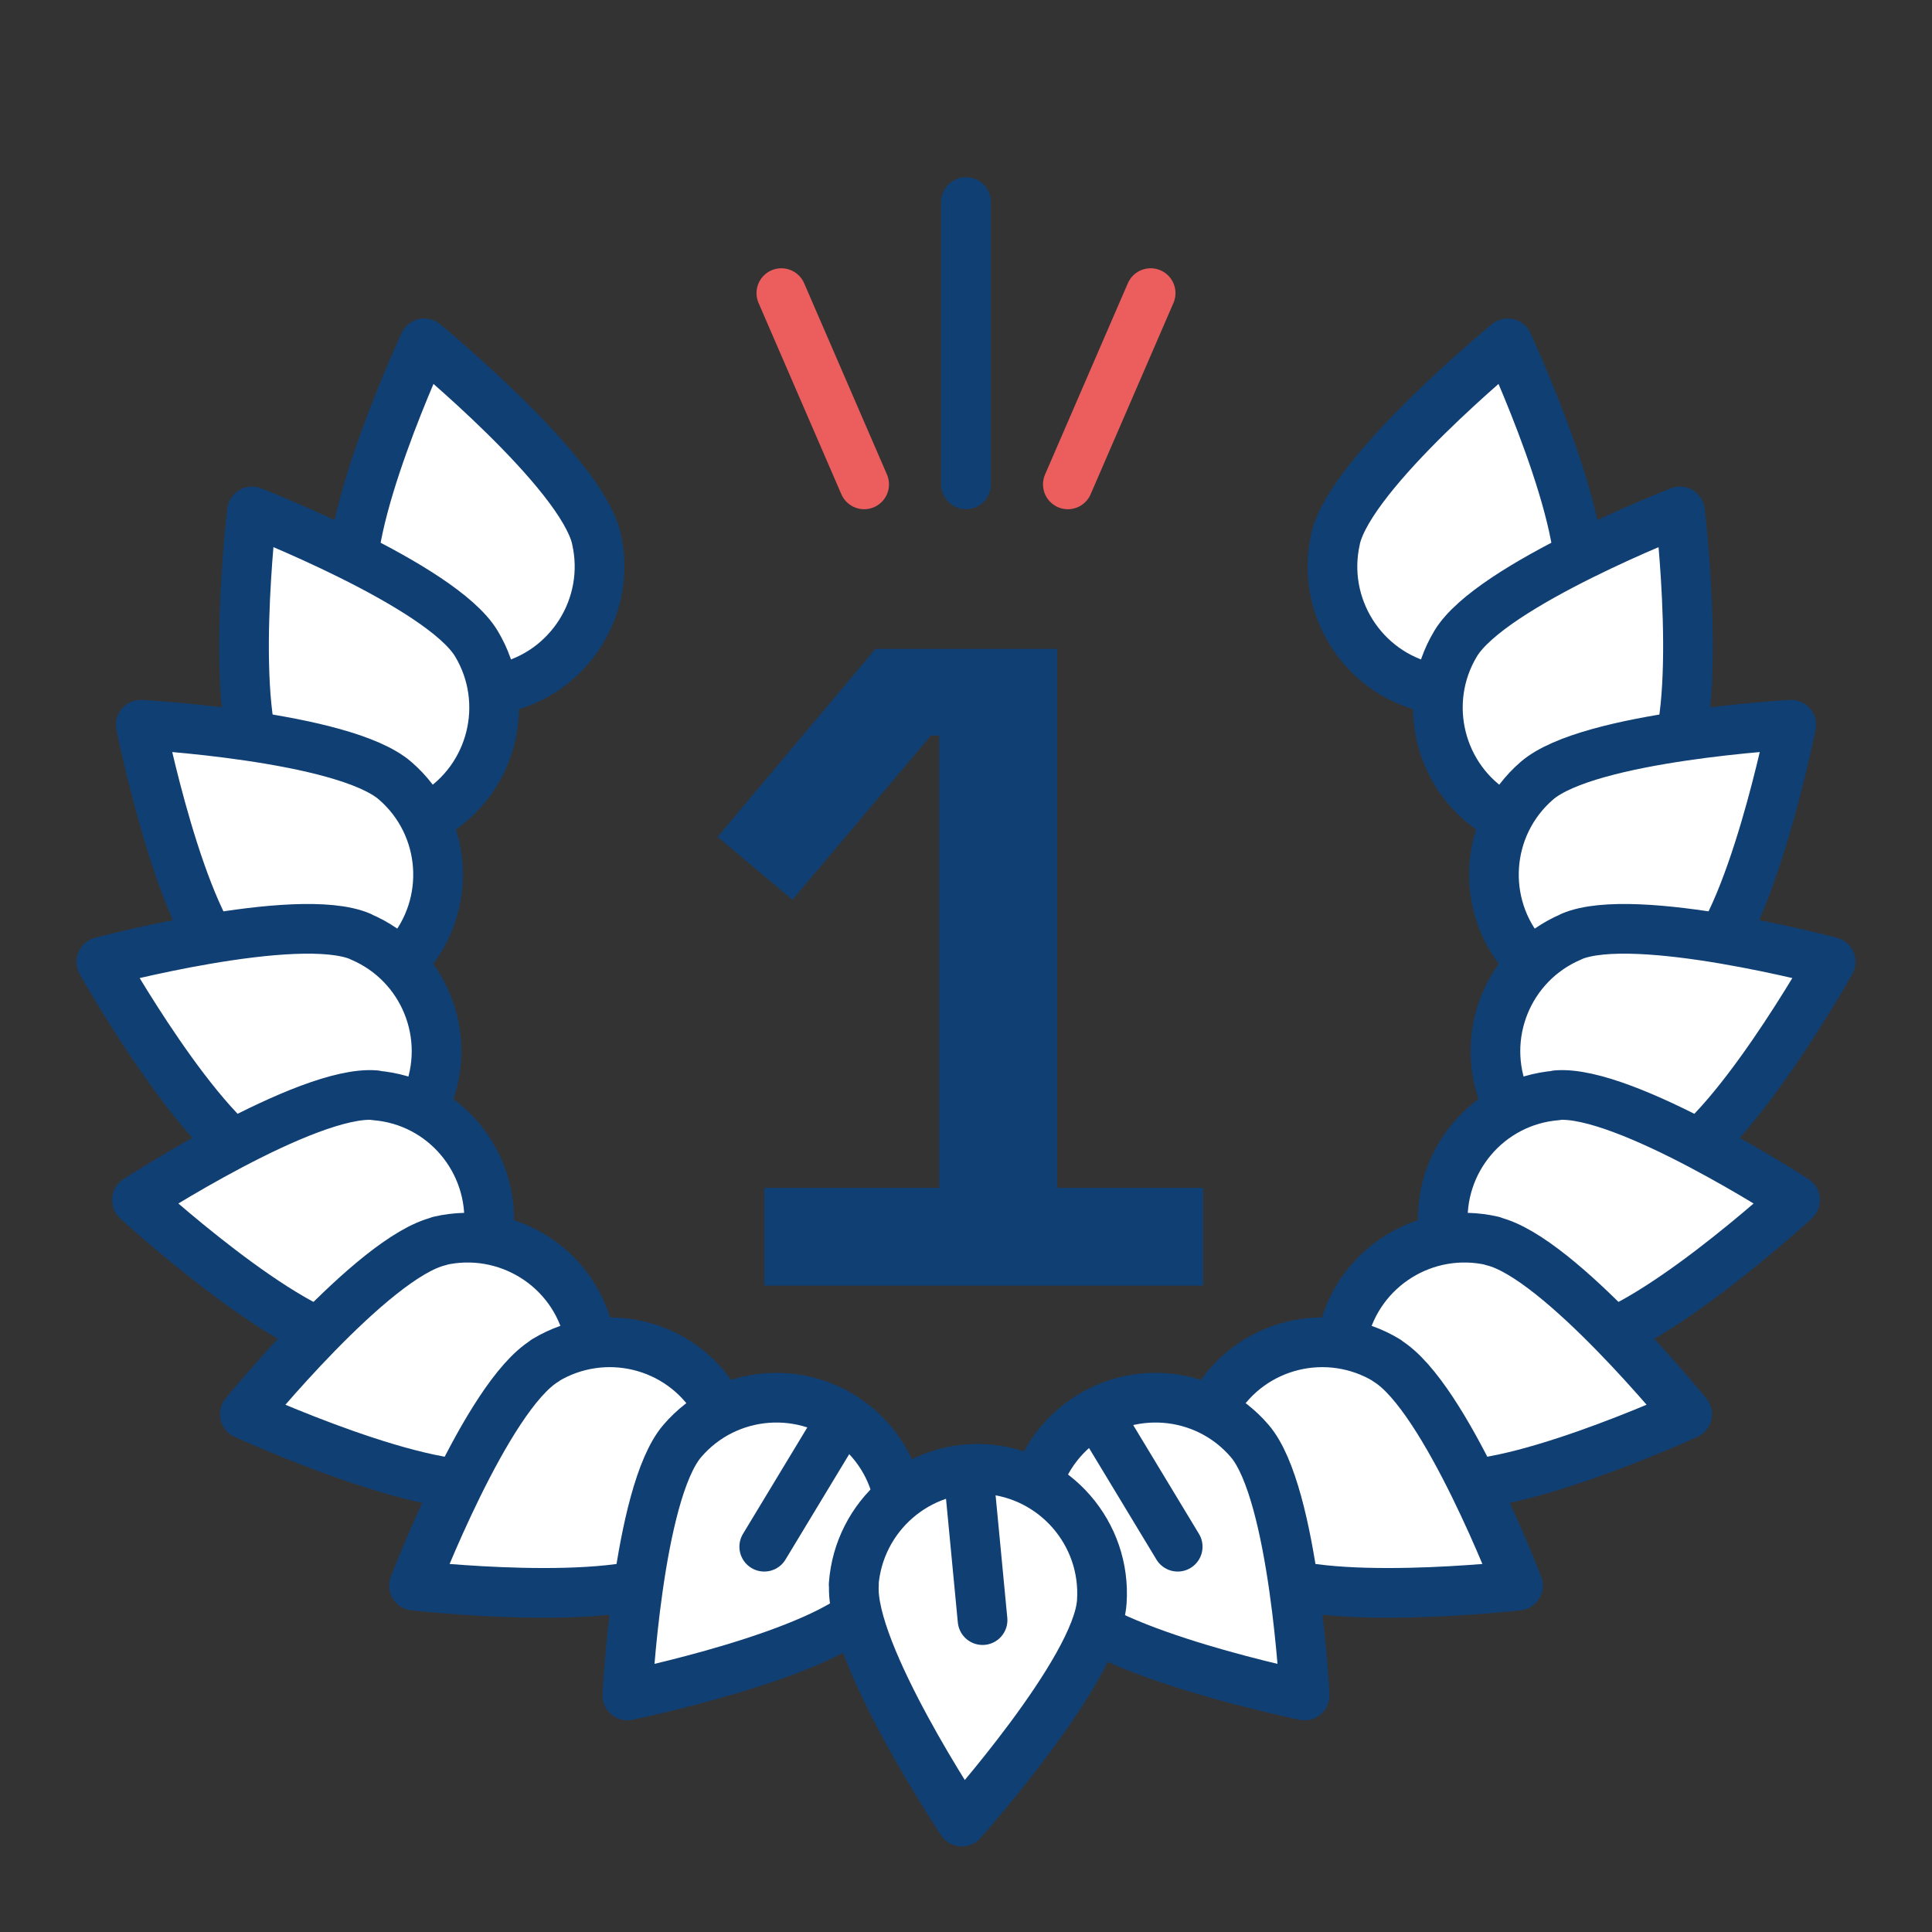 <?xml version="1.0" encoding="UTF-8"?>
<svg id="Lager_1" xmlns="http://www.w3.org/2000/svg" version="1.1" viewBox="0 0 70 70">
  <rect x="0" y="0" width="70" height="70" fill="#333333" stroke="none"/>
  <!-- Generator: Adobe Illustrator 29.1.0, SVG Export Plug-In . SVG Version: 2.1.0 Build 142)  -->
  <defs>
    <style>
      .st0 {
        stroke: #eb5e5d;
      }

      .st0, .st1, .st2 {
        fill: none;
      }

      .st0, .st1, .st3 {
        stroke-linecap: round;
      }

      .st0, .st1, .st3, .st4 {
        stroke-linejoin: round;
        stroke-width: 1.8px;
      }

      .st1, .st3, .st4 {
        stroke: #103f74;
      }

      .st3, .st4 {
        fill: #fff;
      }

      .st5 {
        fill: #103f74;
      }
    </style>
  </defs>
  <g>
    <g>
      <circle class="st2" cx="31.42" cy="35.07" r="19.83"/>
      <path class="st4" d="M21.61,19.52c-.55-2.42-6.24-7.08-6.24-7.08,0,0-3.1,6.66-2.54,9.09.55,2.42,2.97,3.94,5.39,3.39,2.42-.55,3.94-2.97,3.39-5.39Z"/>
      <path class="st4" d="M17.26,23.32c-1.28-2.13-8.13-4.79-8.13-4.79,0,0-.87,7.3.41,9.43,1.28,2.13,4.05,2.82,6.18,1.54s2.82-4.05,1.54-6.18Z"/>
      <path class="st4" d="M14.32,28.29c-1.88-1.63-9.22-2.03-9.22-2.03,0,0,1.44,7.21,3.32,8.83,1.88,1.63,4.72,1.43,6.35-.45s1.43-4.72-.45-6.35Z"/>
      <path class="st4" d="M13.06,33.93c-2.29-.97-9.39.92-9.39.92,0,0,3.6,6.41,5.89,7.38s4.93-.1,5.9-2.39c.97-2.29-.1-4.93-2.39-5.9Z"/>
      <path class="st4" d="M13.6,39.68c-2.48-.21-8.64,3.8-8.64,3.8,0,0,5.41,4.97,7.89,5.18,2.48.21,4.66-1.63,4.86-4.11s-1.63-4.66-4.11-4.86Z"/>
      <path class="st4" d="M15.92,44.97c-2.42.57-7.05,6.27-7.05,6.27,0,0,6.68,3.06,9.1,2.49,2.42-.57,3.92-2.99,3.36-5.41s-2.99-3.92-5.41-3.36Z"/>
      <path class="st4" d="M19.75,49.3c-2.13,1.29-4.75,8.15-4.75,8.15,0,0,7.3.83,9.43-.46,2.13-1.29,2.8-4.06,1.51-6.19s-4.06-2.8-6.19-1.51Z"/>
      <path class="st4" d="M24.72,52.21c-1.62,1.89-1.99,9.22-1.99,9.22,0,0,7.2-1.47,8.82-3.35s1.41-4.73-.48-6.35-4.73-1.41-6.35.48Z"/>
      <line class="st3" x1="30.47" y1="51.44" x2="27.69" y2="56.04"/>
    </g>
    <g>
      <circle class="st2" cx="38.58" cy="35.07" r="19.83"/>
      <path class="st4" d="M48.39,19.52c.55-2.42,6.24-7.08,6.24-7.08,0,0,3.1,6.66,2.54,9.09-.55,2.42-2.97,3.94-5.39,3.39-2.42-.55-3.94-2.97-3.39-5.39Z"/>
      <path class="st4" d="M52.74,23.32c1.28-2.13,8.13-4.79,8.13-4.79,0,0,.87,7.3-.41,9.43-1.28,2.13-4.05,2.82-6.18,1.54s-2.82-4.05-1.54-6.18Z"/>
      <path class="st4" d="M55.68,28.29c1.88-1.63,9.22-2.03,9.22-2.03,0,0-1.44,7.21-3.32,8.83-1.88,1.63-4.72,1.43-6.35-.45-1.63-1.88-1.43-4.72.45-6.35Z"/>
      <path class="st4" d="M56.94,33.93c2.29-.97,9.39.92,9.39.92,0,0-3.6,6.41-5.89,7.38s-4.93-.1-5.9-2.39.1-4.93,2.39-5.9Z"/>
      <path class="st4" d="M56.4,39.68c2.48-.21,8.64,3.8,8.64,3.8,0,0-5.41,4.97-7.89,5.18-2.48.21-4.66-1.63-4.86-4.11-.21-2.48,1.63-4.66,4.11-4.86Z"/>
      <path class="st4" d="M54.08,44.97c2.42.57,7.05,6.27,7.05,6.27,0,0-6.68,3.06-9.1,2.49-2.42-.57-3.92-2.99-3.36-5.41.57-2.42,2.99-3.92,5.41-3.36Z"/>
      <path class="st4" d="M50.25,49.3c2.13,1.29,4.75,8.15,4.75,8.15,0,0-7.3.83-9.43-.46-2.13-1.29-2.8-4.06-1.51-6.19s4.06-2.8,6.19-1.51Z"/>
      <path class="st4" d="M45.28,52.21c1.62,1.89,1.99,9.22,1.99,9.22,0,0-7.2-1.47-8.82-3.35s-1.41-4.73.48-6.35c1.89-1.62,4.73-1.41,6.35.48Z"/>
    </g>
  </g>
  <path class="st5" d="M27.69,46.58v-3.54h6.34v-16.39h-.3l-5.02,5.95-2.71-2.28,5.72-6.81h6.58v19.53h5.29v3.54h-15.89Z"/>
  <line class="st3" x1="39.89" y1="51.44" x2="42.67" y2="56.04"/>
  <g>
    <line class="st0" x1="31.31" y1="17.55" x2="28.31" y2="10.62"/>
    <line class="st0" x1="38.69" y1="17.55" x2="41.69" y2="10.62"/>
    <line class="st1" x1="35" y1="17.55" x2="35" y2="7.32"/>
  </g>
  <g>
    <path class="st4" d="M30.94,57.41c-.17,2.48,3.91,8.59,3.91,8.59,0,0,4.9-5.48,5.07-7.96.17-2.48-1.7-4.63-4.18-4.81s-4.63,1.7-4.81,4.18Z"/>
    <line class="st3" x1="35.09" y1="53.36" x2="35.6" y2="58.7"/>
  </g>
</svg>